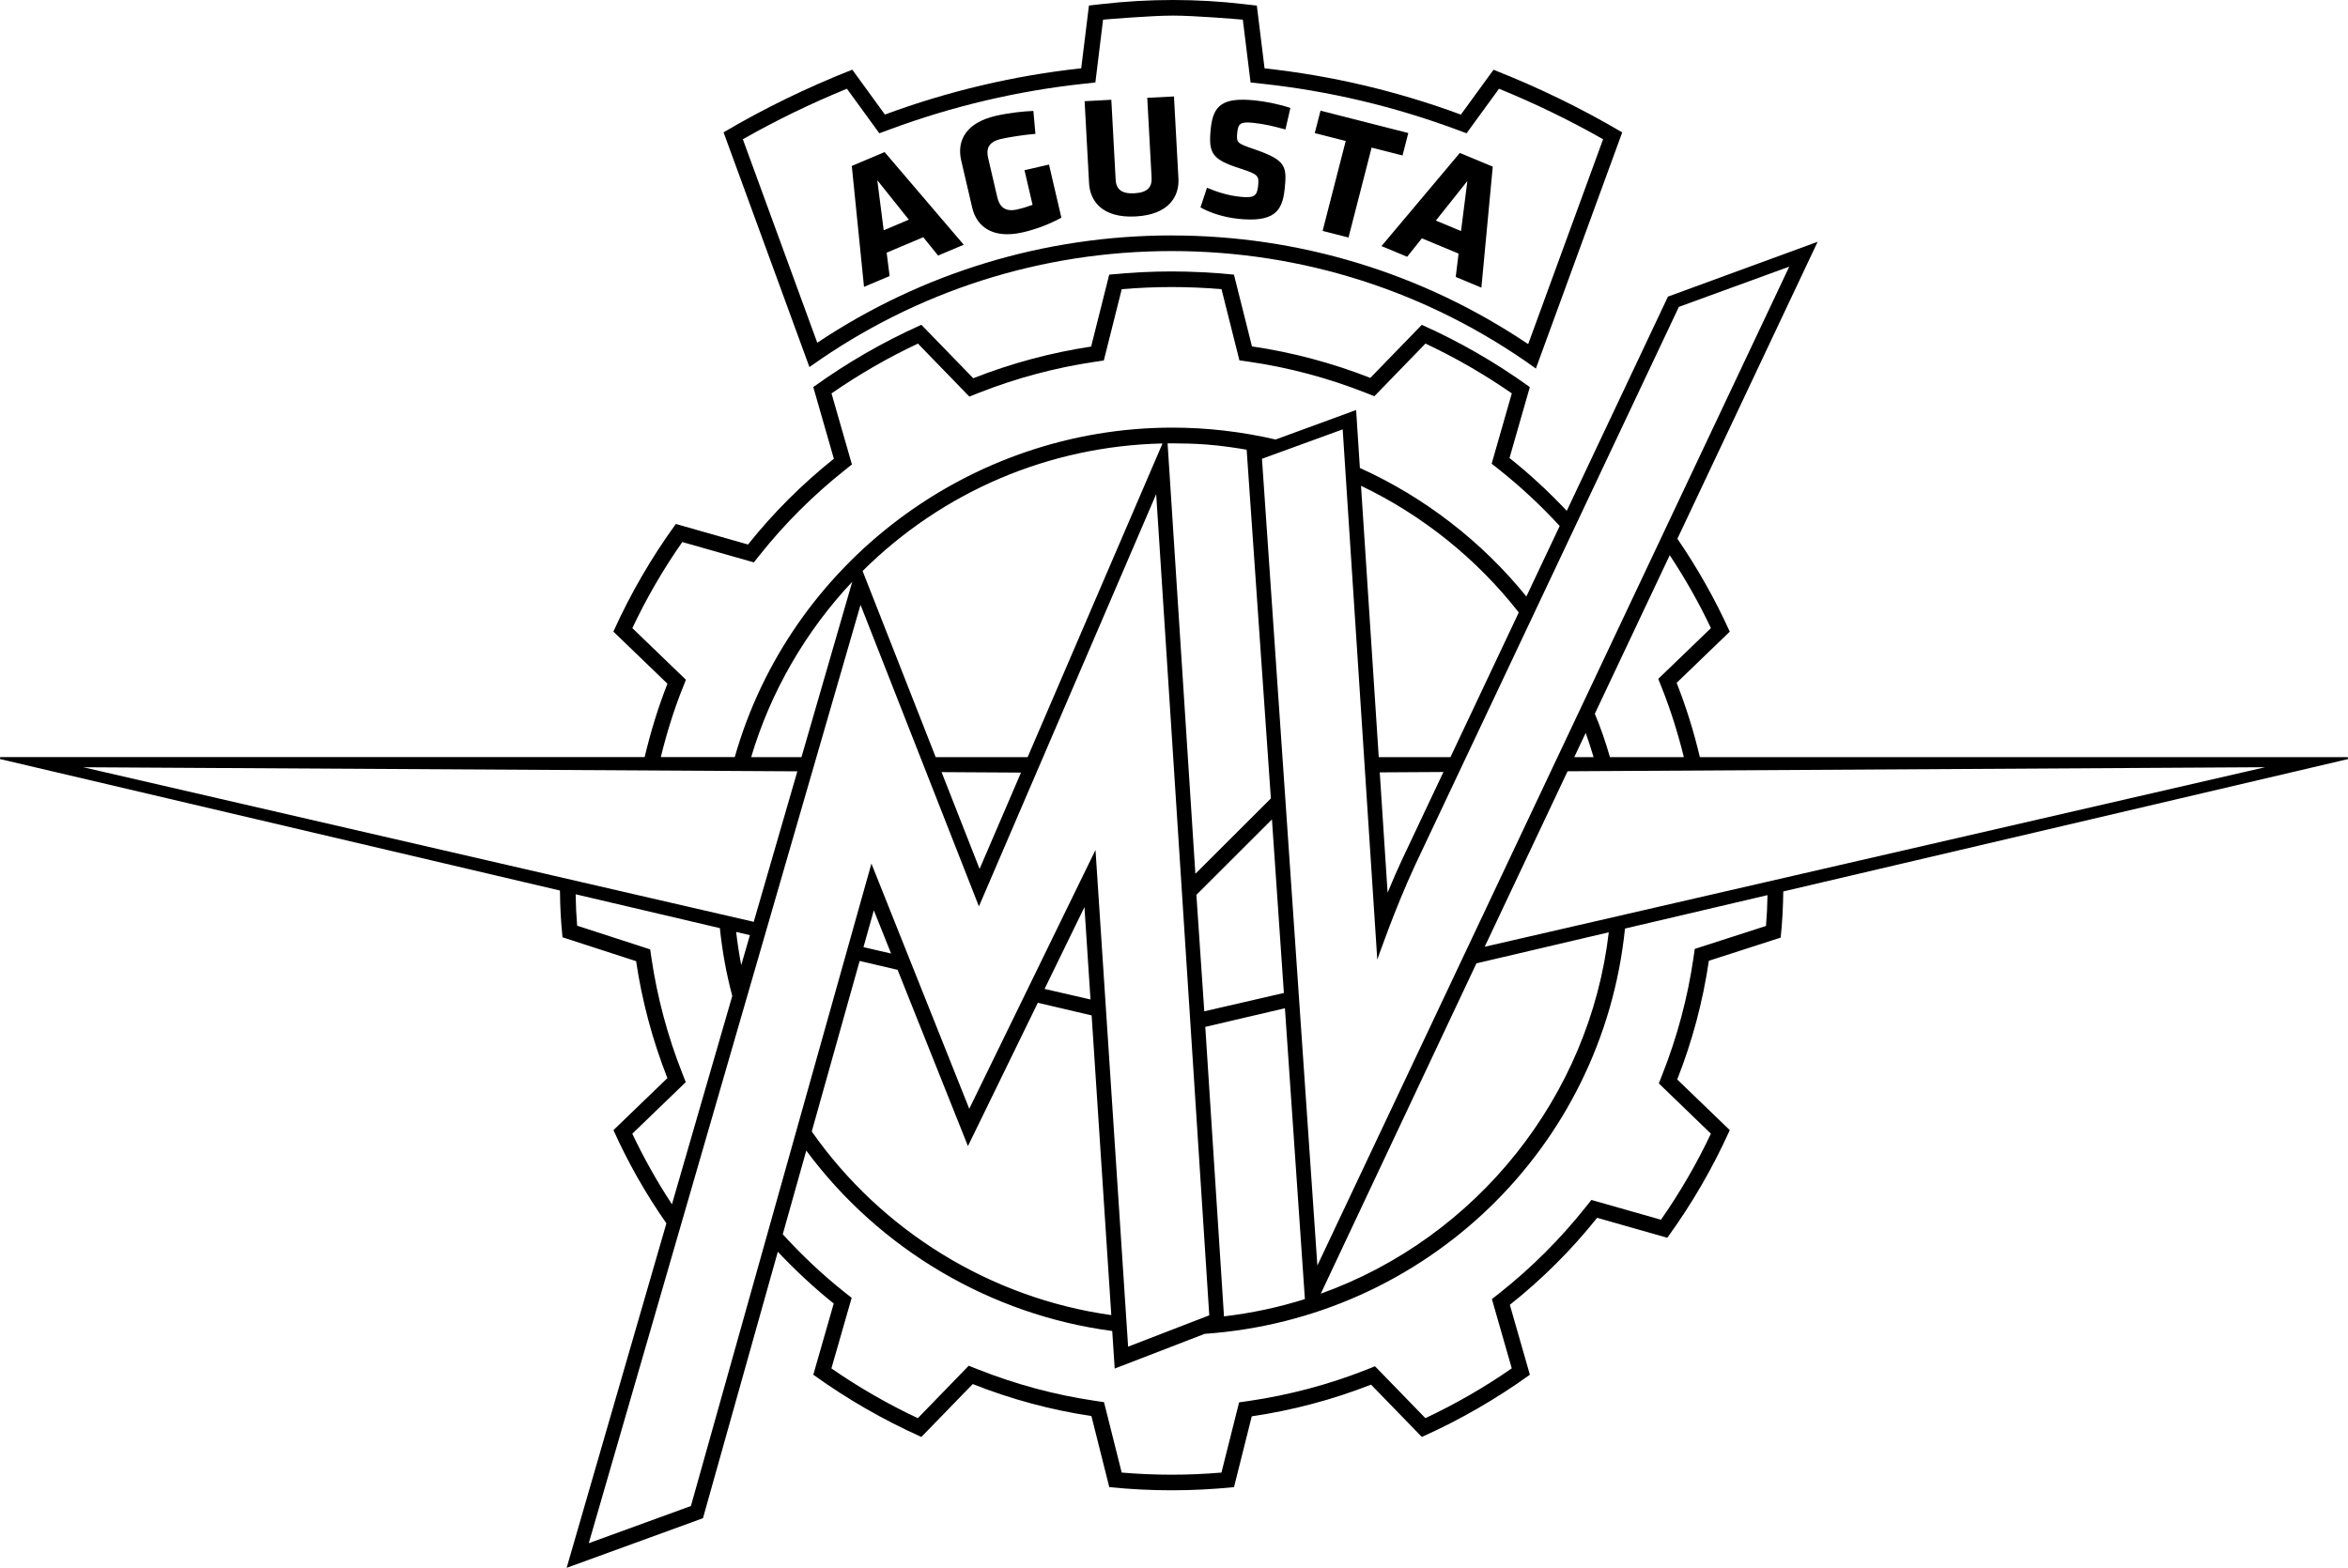 <?xml version="1.0" encoding="UTF-8" standalone="no"?>
<svg
   xmlns:dc="http://purl.org/dc/elements/1.1/"
   xmlns:cc="http://creativecommons.org/ns#"
   xmlns:rdf="http://www.w3.org/1999/02/22-rdf-syntax-ns#"
   xmlns:svg="http://www.w3.org/2000/svg"
   xmlns="http://www.w3.org/2000/svg"
   xmlns:sodipodi="http://sodipodi.sourceforge.net/DTD/sodipodi-0.dtd"
   xmlns:inkscape="http://www.inkscape.org/namespaces/inkscape"
   width="74.178"
   height="49.547"
   viewBox="0 0 74.178 49.547"
   fill="none"
   version="1.1"
   id="svg8"
   sodipodi:docname="mv-agusta.svg"
   inkscape:version="1.0.1 (3bc2e813f5, 2020-09-07)">
  <defs
     id="defs12" />
  <sodipodi:namedview
     pagecolor="#ffffff"
     bordercolor="#666666"
     borderopacity="1"
     objecttolerance="10"
     gridtolerance="10"
     guidetolerance="10"
     inkscape:pageopacity="0"
     inkscape:pageshadow="2"
     inkscape:window-width="1920"
     inkscape:window-height="1009"
     id="namedview10"
     showgrid="false"
     inkscape:zoom="15.133333"
     inkscape:cx="37.418457"
     inkscape:cy="25"
     inkscape:window-x="-8"
     inkscape:window-y="-8"
     inkscape:window-maximized="1"
     inkscape:current-layer="svg8" />
  <path
     fill-rule="evenodd"
     clip-rule="evenodd"
     d="m 46.904,29.919 2.619,-5.546 22.037,-0.128 z m 8.888,-0.658 -2.233,0.72 -0.018,0.005 -0.003,0.019 -0.038,0.266 c -0.183,1.258 -0.514,2.496 -0.982,3.68 l -0.105,0.267 -0.007,0.02 0.015,0.014 1.63,1.574 c -0.448,0.946 -0.979,1.862 -1.578,2.719 l -2.178,-0.62 -0.02,-0.005 -0.013,0.016 -0.18,0.226 c -0.793,0.996 -1.703,1.905 -2.707,2.7 l -0.226,0.178 -0.017,0.013 0.006,0.02 0.622,2.169 c -0.86,0.597 -1.778,1.126 -2.729,1.573 l -1.577,-1.624 -0.015,-0.015 -0.019,0.008 -0.268,0.106 c -1.187,0.467 -2.431,0.797 -3.698,0.982 l -0.287,0.041 -0.021,0.003 -0.005,0.02 -0.553,2.199 c -0.521,0.044 -1.052,0.067 -1.576,0.067 -0.522,0 -1.053,-0.023 -1.575,-0.067 l -0.554,-2.205 -0.005,-0.02 -0.02,-0.003 -0.286,-0.043 c -1.252,-0.185 -2.49,-0.519 -3.679,-0.991 l -0.269,-0.107 -0.02,-0.007 -0.015,0.015 -1.593,1.642 c -0.952,-0.448 -1.871,-0.977 -2.73,-1.573 l 0.634,-2.21 0.006,-0.02 -0.016,-0.012 -0.226,-0.179 c -0.679,-0.54 -1.329,-1.153 -1.935,-1.818 l 0.743,-2.644 c 2.31,3.119 5.828,5.195 9.666,5.701 l 0.075,1.146 0.003,0.041 0.039,-0.015 2.803,-1.082 c 6.987,-0.488 12.569,-5.873 13.279,-12.808 l 4.502,-1.056 c -0.005,0.343 -0.02,0.646 -0.048,0.974 z m -22.792,1.99 1.26,-2.586 0.191,2.92 z m -5.721,-1.32 0.327,-1.164 0.545,1.366 z m 1.078,0.717 2.196,5.504 0.026,0.065 0.031,-0.063 2.177,-4.465 1.7,0.399 0.621,9.471 c -3.808,-0.533 -7.258,-2.655 -9.463,-5.803 l 1.513,-5.389 z m -6.53,16.944 -3.227,1.175 8.586,-29.653 3.74,9.529 5.6,-13.028 1.677,25.951 -2.564,0.99 -1.03,-15.697 -3.988,8.18 -3.091,-7.749 z m -1.85,-11.766 1.673,-1.615 0.015,-0.015 -0.008,-0.019 -0.105,-0.267 c -0.463,-1.175 -0.788,-2.395 -0.97,-3.625 l -0.039,-0.265 -0.003,-0.019 -0.018,-0.005 -2.289,-0.743 c -0.027,-0.327 -0.041,-0.628 -0.047,-0.993 l 4.556,1.07 c 0.074,0.721 0.205,1.447 0.392,2.143 l -1.906,6.584 c -0.476,-0.727 -0.896,-1.477 -1.252,-2.23 z m 3.714,-6.274 -0.274,0.947 c -0.064,-0.332 -0.118,-0.683 -0.161,-1.049 z m -21.06,-5.306 22.559,0.129 -1.378,4.756 z m 24.294,-5.863 -1.605,5.543 h -1.589 c 0.61,-2.056 1.712,-3.969 3.194,-5.543 z m 5.33,6.032 -1.308,3.044 -1.201,-3.059 z m -2.695,-0.489 -2.309,-5.882 c 2.538,-2.52 5.9,-3.949 9.475,-4.03 l -4.261,9.912 z m -8.003,-2.158 0.105,-0.268 0.007,-0.019 -0.015,-0.015 -1.677,-1.617 c 0.448,-0.949 0.978,-1.863 1.578,-2.72 l 2.24,0.637 0.021,0.005 0.013,-0.016 0.18,-0.226 c 0.781,-0.981 1.678,-1.875 2.664,-2.66 l 0.225,-0.179 0.016,-0.013 -0.006,-0.02 -0.639,-2.225 c 0.866,-0.6 1.784,-1.13 2.73,-1.574 l 1.61,1.659 0.015,0.015 0.019,-0.007 0.269,-0.107 c 1.181,-0.466 2.41,-0.796 3.654,-0.981 l 0.286,-0.043 0.02,-0.003 0.005,-0.02 0.561,-2.233 c 0.531,-0.044 1.061,-0.067 1.576,-0.067 0.516,0 1.046,0.022 1.576,0.067 l 0.56,2.229 0.005,0.02 0.02,0.003 0.287,0.041 c 1.248,0.181 2.482,0.51 3.668,0.976 l 0.269,0.106 0.02,0.007 0.015,-0.015 1.599,-1.648 c 0.95,0.446 1.867,0.976 2.728,1.574 l -0.631,2.202 -0.006,0.02 0.017,0.013 0.226,0.179 c 0.664,0.527 1.307,1.125 1.907,1.776 l -1.053,2.228 c -1.408,-1.738 -3.224,-3.142 -5.26,-4.061 l -0.116,-1.79 -0.003,-0.041 -0.039,0.014 -2.504,0.918 c -1.074,-0.249 -2.171,-0.376 -3.259,-0.376 -6.403,0 -12.085,4.281 -13.828,10.412 h -2.336 c 0.185,-0.758 0.413,-1.484 0.679,-2.158 z m 24.044,2.628 -1.318,2.792 c -0.144,0.31 -0.294,0.653 -0.446,1.021 l -0.248,-3.801 z m -2.044,-0.47 -0.56,-8.574 c 1.935,0.923 3.658,2.306 4.984,4.003 l -2.158,4.571 z m -2.964,7.936 0.631,9.191 c -0.825,0.26 -1.684,0.444 -2.556,0.546 l -0.591,-9.148 z m -2.829,-4.249 -0.878,-13.602 0.138,-5e-4 c 0.272,0 0.682,0.006 1.094,0.037 0.494,0.037 0.995,0.117 1.266,0.164 l 0.765,11.02 z m 2.419,-1.718 0.377,5.484 -2.515,0.58 -0.249,-3.68 z m 6.46,4.548 4.181,-0.981 c -0.601,5.179 -4.164,9.65 -9.098,11.42 z m 3.701,-6.517 h -0.61 l 0.361,-0.764 c 0.08,0.22 0.16,0.466 0.249,0.764 z m 2.695,-14.229 3.487,-1.271 -14.908,31.566 -1.75,-25.494 2.55,-0.929 1.093,16.758 c 0,0 0.552,-1.604 1.19,-2.977 z m 1.012,10.153 -1.649,1.589 -0.015,0.015 0.008,0.019 0.107,0.268 c 0.272,0.683 0.505,1.419 0.694,2.186 h -2.335 c -0.137,-0.479 -0.298,-0.948 -0.478,-1.371 l 2.367,-5.011 c 0.497,0.752 0.935,1.528 1.302,2.306 z m 20.12,4.077 h -20.469 c -0.195,-0.823 -0.442,-1.612 -0.734,-2.348 l 1.662,-1.602 0.016,-0.016 -0.009,-0.02 c -0.452,-0.999 -1.005,-1.98 -1.645,-2.916 l 4.399,-9.317 0.032,-0.068 -0.07,0.026 -4.659,1.707 -3.197,6.77 c -0.581,-0.616 -1.189,-1.177 -1.809,-1.669 l 0.636,-2.22 0.006,-0.021 -0.018,-0.013 c -1.056,-0.761 -2.191,-1.415 -3.375,-1.946 l -0.02,-0.008 -0.015,0.015 -1.611,1.661 c -1.212,-0.475 -2.47,-0.809 -3.739,-0.995 l -0.564,-2.247 -0.005,-0.022 -0.022,-0.001 c -0.657,-0.065 -1.313,-0.099 -1.949,-0.099 -0.636,0 -1.291,0.034 -1.948,0.099 l -0.022,0.001 -0.005,0.022 -0.566,2.252 c -1.266,0.191 -2.52,0.527 -3.724,1.001 l -1.624,-1.673 -0.016,-0.015 -0.02,0.008 c -1.183,0.531 -2.319,1.185 -3.376,1.946 l -0.018,0.013 0.006,0.021 0.644,2.244 c -1,0.798 -1.913,1.709 -2.712,2.71 l -2.258,-0.643 -0.021,-0.006 -0.013,0.017 c -0.762,1.051 -1.418,2.182 -1.952,3.364 l -0.009,0.02 0.016,0.016 1.692,1.631 c -0.285,0.723 -0.527,1.503 -0.72,2.319 H 0.007 L 0,23.987 17.69,28.142 c 0.006,0.544 0.028,0.955 0.079,1.458 l 0.002,0.02 0.019,0.006 2.306,0.748 c 0.185,1.253 0.518,2.496 0.988,3.696 l -1.688,1.628 -0.016,0.015 0.009,0.02 c 0.453,1.004 1.014,1.998 1.664,2.926 l -3.135,10.829 -0.017,0.058 0.057,-0.021 4.235,-1.542 0.015,-0.005 0.004,-0.015 2.361,-8.406 c 0.572,0.606 1.166,1.157 1.766,1.636 l -0.639,2.229 -0.006,0.021 0.018,0.013 c 1.057,0.759 2.193,1.414 3.376,1.944 l 0.02,0.008 0.016,-0.015 1.607,-1.655 c 1.21,0.48 2.471,0.819 3.749,1.011 l 0.559,2.225 0.005,0.021 0.022,0.002 c 0.641,0.065 1.296,0.098 1.948,0.098 0.652,0 1.308,-0.033 1.949,-0.098 l 0.022,-0.002 0.005,-0.021 0.556,-2.217 c 1.284,-0.188 2.552,-0.524 3.768,-1.001 l 1.589,1.637 0.016,0.015 0.02,-0.008 c 1.181,-0.53 2.317,-1.185 3.375,-1.944 l 0.018,-0.013 -0.006,-0.021 -0.627,-2.188 c 1.02,-0.81 1.948,-1.735 2.758,-2.75 l 2.195,0.625 0.021,0.005 0.013,-0.017 c 0.761,-1.049 1.418,-2.181 1.952,-3.364 l 0.009,-0.02 -0.016,-0.015 -1.644,-1.585 c 0.476,-1.21 0.812,-2.472 0.999,-3.751 l 2.25,-0.726 0.019,-0.006 0.002,-0.02 c 0.051,-0.505 0.074,-0.924 0.08,-1.439 l 17.841,-4.183 z"
     fill="#000000"
     id="path2" />
  <path
     fill-rule="evenodd"
     clip-rule="evenodd"
     d="m 45.362,6.97 0.795,0.331 0.2,-1.581 z m 1.438,2.12 -0.811,-0.338 0.09,-0.738 -1.159,-0.483 -0.465,0.583 -0.811,-0.337 2.475,-2.944 1.04,0.433 z m -3.468,-4.426 -0.73,2.842 -0.818,-0.209 0.73,-2.842 -0.978,-0.249 0.182,-0.709 2.773,0.707 -0.182,0.709 z m -4.225,2.249 c -0.432,-0.045 -0.876,-0.184 -1.182,-0.359 l 0.206,-0.621 c 0.331,0.14 0.672,0.247 1.058,0.286 0.431,0.045 0.524,-0.029 0.556,-0.335 0.034,-0.329 0.021,-0.369 -0.576,-0.563 -0.883,-0.285 -0.999,-0.474 -0.918,-1.262 0.076,-0.728 0.369,-0.991 1.395,-0.886 0.325,0.034 0.714,0.107 1.12,0.237 l -0.156,0.681 c -0.419,-0.114 -0.69,-0.176 -1.026,-0.21 -0.376,-0.039 -0.466,0.018 -0.494,0.286 -0.036,0.35 -0.021,0.358 0.554,0.555 0.985,0.34 1.016,0.536 0.941,1.254 -0.075,0.722 -0.353,1.054 -1.48,0.938 z m -2.019,-3.865 0.141,2.595 c 0.03,0.556 -0.294,1.141 -1.351,1.197 -1.057,0.057 -1.443,-0.491 -1.472,-1.046 l -0.141,-2.596 0.844,-0.045 0.136,2.518 c 0.016,0.297 0.171,0.46 0.593,0.437 0.422,-0.022 0.559,-0.201 0.543,-0.498 l -0.137,-2.519 z m -4.781,4.295 c -0.89,0.205 -1.443,-0.135 -1.594,-0.784 l -0.347,-1.491 c -0.153,-0.66 0.196,-1.199 1.085,-1.405 0.423,-0.098 0.869,-0.144 1.196,-0.158 l 0.064,0.725 c -0.329,0.026 -0.827,0.101 -1.09,0.162 -0.412,0.095 -0.468,0.328 -0.402,0.607 l 0.286,1.229 c 0.065,0.279 0.223,0.486 0.635,0.39 0.165,-0.038 0.273,-0.069 0.481,-0.145 l -0.255,-1.094 0.774,-0.179 0.391,1.679 c -0.375,0.206 -0.8,0.366 -1.223,0.465 z m -4.389,-0.065 0.794,-0.336 -0.997,-1.247 z m 2.528,0.456 -0.81,0.342 -0.468,-0.58 -1.157,0.489 0.094,0.738 -0.809,0.342 -0.386,-3.82 1.037,-0.439 z"
     fill="#000000"
     id="path4" />
  <path
     fill-rule="evenodd"
     clip-rule="evenodd"
     d="m 37.014,7.441 c 4.031,0 7.924,1.187 11.264,3.434 l 2.367,-6.474 c -1.049,-0.597 -2.155,-1.134 -3.288,-1.597 l -1.012,1.389 -0.013,0.019 -0.022,-0.008 -0.308,-0.114 c -1.977,-0.733 -4.039,-1.219 -6.13,-1.444 l -0.34,-0.037 -0.024,-0.002 -0.003,-0.024 -0.242,-1.962 c -0.198,-0.017 -1.533,-0.128 -2.206,-0.128 -0.675,0 -2.011,0.112 -2.209,0.128 l -0.24,1.962 -0.003,0.024 -0.024,0.002 -0.341,0.037 c -2.089,0.225 -4.151,0.71 -6.13,1.444 l -0.308,0.114 -0.022,0.008 -0.014,-0.019 -1.01,-1.389 c -1.141,0.467 -2.248,1.004 -3.288,1.597 l 2.351,6.43 c 3.324,-2.218 7.195,-3.391 11.197,-3.391 z m 11.508,4.205 -0.034,-0.024 c -3.368,-2.414 -7.335,-3.688 -11.474,-3.688 -4.112,0 -8.057,1.259 -11.409,3.642 l -0.034,0.023 -0.014,-0.038 -2.689,-7.354 -0.009,-0.025 0.022,-0.013 c 1.266,-0.746 2.62,-1.405 4.023,-1.958 l 0.022,-0.008 0.014,0.019 1.016,1.398 c 2,-0.74 4.087,-1.232 6.202,-1.462 l 0.241,-1.96 0.003,-0.023 0.024,-0.003 0.381,-0.043 C 35.544,0.044 36.3,0 37.056,0 c 0.755,0 1.511,0.044 2.246,0.131 l 0.38,0.043 0.024,0.003 0.003,0.023 0.241,1.96 c 2.115,0.229 4.202,0.721 6.202,1.462 l 1.017,-1.398 0.014,-0.019 0.022,0.008 c 1.398,0.551 2.751,1.209 4.022,1.958 l 0.022,0.013 -0.009,0.025 -2.705,7.4 z"
     fill="#000000"
     id="path6" />
</svg>

